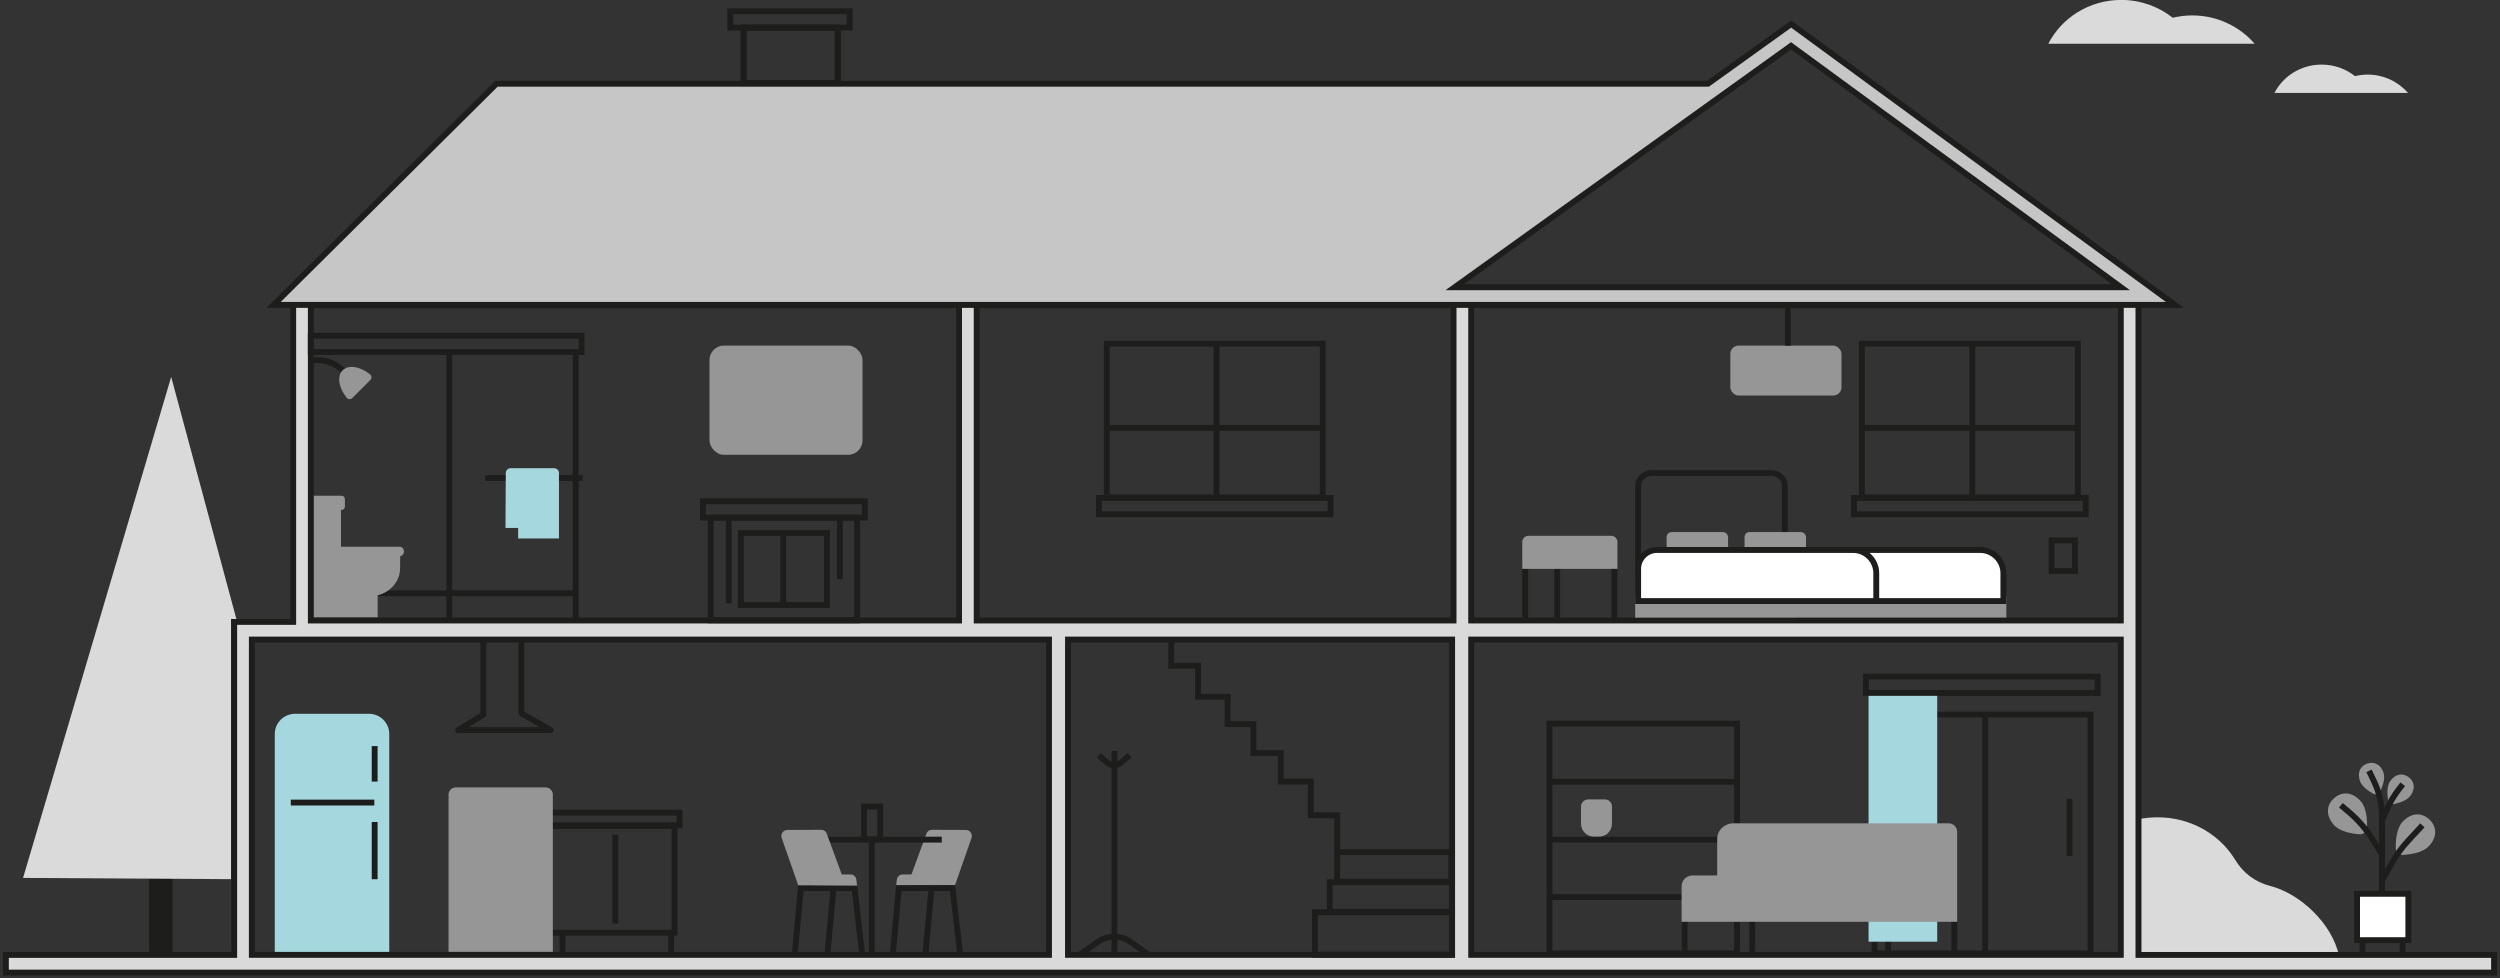<svg viewBox="0 0 424.98 166.33" height="166.33" width="424.98" xmlns="http://www.w3.org/2000/svg" id="b"><rect x="0" y="0" width="424.98" height="166.33" fill="#333333" stroke="none"/><defs><style>.d{stroke-width:4px;}.d,.e,.f,.g{stroke:#1d1d1b;}.d,.e,.g{stroke-miterlimit:10;}.d,.f,.g{fill:none;}.h{fill:#dadada;}.i{fill:#1d1d1b;}.e{fill:#fff;}.j{fill:#969696;}.f{stroke-linejoin:round;}.k{fill:#a5d8de;}.l{fill:#c6c6c6;}</style></defs><g id="c"><line y2="145.05" x2="27.33" y1="162.73" x1="27.33" class="d"></line><polygon points="39.27 105.22 40.18 105.22 29.1 64.07 3.92 149.24 39.27 149.45 39.27 105.22" class="h"></polygon><path d="M397.63,162.52h-34.25v-23.23c.62-.13,1.26-.23,1.91-.29,6.27-.56,11.85,2.48,14.69,7.19,1.29,2.14,3.35,3.76,5.86,4.39,5.17,1.31,10.6,6.39,11.79,11.94Z" class="h"></path><line y2="100.85" x2="98.06" y1="100.85" x1="62.31" class="g"></line><path d="M67.92,92.94h-9.95v-6.25h.09c.32,0,.57-.26.57-.57v-1.28c0-.32-.26-.57-.57-.57h-5.03v20.71h11.17v-3.78c2.19-.56,3.81-2.39,3.81-4.58,0-1.51.02-1.96.04-2.1.35-.06.61-.35.61-.72v-.12c0-.41-.33-.75-.75-.75Z" class="j"></path><rect height="2.15" width="37.86" y="138.14" x="77.66" class="g"></rect><rect height="26.15" width="36.72" y="58.41" x="316.5" class="g"></rect><rect height="9.43" width="16" y="4.71" x="126.41" class="g"></rect><path d="M1,165.33v-3h38.81v-56.61h10.03v-56.84h313.69v113.45h60.45v3H1ZM250.09,162.32h110.43v-53.6h-110.43v53.6ZM181.55,162.32h65.3v-53.6h-65.3v53.6ZM42.81,162.32h135.51v-53.6H42.81v53.6ZM250.09,105.48h110.43v-53.6h-110.43v53.6ZM166.03,105.48h81.06v-53.6h-81.06v53.6ZM52.84,105.48h110.19v-53.6H52.84v53.6Z" class="h"></path><path d="M363.02,49.38v113.45h60.45v2H1.5v-2h38.81v-56.61h10.03v-56.84h312.69M249.59,105.98h111.43v-54.6h-111.43v54.6M165.53,105.98h82.06v-54.6h-82.06v54.6M52.34,105.98h111.19v-54.6H52.34v54.6M249.59,162.82h111.43v-54.6h-111.43v54.6M181.05,162.82h66.3v-54.6h-66.3v54.6M42.31,162.82h136.51v-54.6H42.31v54.6M364.02,48.38H49.34v56.84h-10.03v56.61H.5v4h423.98v-4h-60.45V48.38h0ZM250.59,104.98v-52.6h109.43v52.6h-109.43ZM166.53,104.98v-52.6h80.06v52.6h-80.06ZM53.34,104.98v-52.6h109.19v52.6H53.34ZM250.59,161.82v-52.6h109.43v52.6h-109.43ZM182.05,161.82v-52.6h64.3v52.6h-64.3ZM43.31,161.82v-52.6h134.51v52.6H43.31Z" class="i"></path><path d="M46.5,51.83L84.4,14.23h205.96l14.14-10.14,65.23,47.74H46.5ZM247.28,48.83h113.25l-56.08-41.04-57.18,41.04Z" class="l"></path><path d="M304.48,4.7l63.71,46.63H47.72L84.6,14.73h205.91l.26-.19,13.71-9.84M245.73,49.33h116.34l-2.47-1.81-54.55-39.92-.58-.43-.59.42-55.62,39.92-2.53,1.81M304.49,3.47l-14.3,10.26H84.19l-38.9,38.6h325.96L304.49,3.47h0ZM248.84,48.33l55.62-39.92,54.55,39.92h-110.17Z" class="i"></path><rect height="9.43" width="16" y="4.71" x="126.41" class="g"></rect><rect height="18.15" width="36.84" y="140.41" x="77.83" class="g"></rect><path d="M93.98,161.8h-17.73v-26.71c0-.68.55-1.24,1.24-1.24h15.25c.68,0,1.24.55,1.24,1.24v26.71Z" class="j"></path><rect height="40.6" width="36.72" y="121.46" x="318.65" class="g"></rect><rect height="39.05" width="31.88" y="123.01" x="263.4" class="g"></rect><rect height="7.22" width="23.29" y="155.07" x="223.54" class="g"></rect><rect height="5.01" width="20.78" y="149.97" x="226.05" class="g"></rect><rect height="5.01" width="19.39" y="144.86" x="227.31" class="g"></rect><line y2="162.05" x2="337.46" y1="121.46" x1="337.46" class="g"></line><rect height="2.78" width="39.4" y="84.65" x="315.16" class="g"></rect><rect height="5.19" width="3.97" y="91.86" x="348.75" class="g"></rect><rect height="2.78" width="39.4" y="115.01" x="317.19" class="g"></rect><rect height="26.15" width="36.72" y="58.41" x="188.14" class="g"></rect><rect height="2.78" width="39.4" y="84.65" x="186.8" class="g"></rect><rect height="2.78" width="46.03" y="57.07" x="52.83" class="g"></rect><rect height="2.78" width="27.52" y="85.22" x="119.49" class="g"></rect><rect height="17.46" width="24.9" y="87.99" x="120.81" class="g"></rect><rect height="12.24" width="14.63" y="90.62" x="125.94" class="g"></rect><rect height="2.78" width="20.3" y="1.91" x="124.14" class="g"></rect><polyline points="227.31 144.86 227.31 138.59 222.83 138.59 222.83 132.86 217.72 132.86 217.72 128.02 213.07 128.02 213.07 123.1 208.68 123.1 208.68 118.44 203.66 118.44 203.66 113.16 199.1 113.16 199.1 108.73" class="g"></polyline><line y2="58.41" x2="206.8" y1="84.68" x1="206.8" class="g"></line><line y2="72.74" x2="224.71" y1="72.74" x1="188.05" class="g"></line><line y2="58.41" x2="335.28" y1="84.68" x1="335.28" class="g"></line><line y2="72.74" x2="353.19" y1="72.74" x1="316.53" class="g"></line><line y2="127.65" x2="189.44" y1="162.52" x1="189.44" class="g"></line><rect ry="2.44" rx="2.44" height="18.56" width="26.01" y="58.75" x="120.61" class="j"></rect><rect ry="1.41" rx="1.41" height="8.49" width="18.9" y="58.75" x="294.14" class="j"></rect><path d="M162.34,150.49l2.81-8.04c.23-.67-.26-1.37-.97-1.37l-5.78-.02c-.4,0-.76.25-.9.62l-2.56,6.97h-1.5c-.5,0-.92.38-.98.87l-.12,1.03,10-.06Z" class="j"></path><line y2="142.73" x2="160.1" y1="142.73" x1="136.66" class="g"></line><line y2="142.73" x2="294.97" y1="142.73" x1="262.93" class="g"></line><line y2="132.88" x2="294.97" y1="132.88" x1="262.93" class="g"></line><line y2="152.49" x2="294.97" y1="152.49" x1="262.93" class="g"></line><polyline points="135.1 162.26 136.14 150.97 145.26 150.97 146.57 162.26" class="g"></polyline><line y2="142.89" x2="148.2" y1="162.26" x1="148.2" class="g"></line><line y2="141.88" x2="104.59" y1="157.01" x1="104.59" class="g"></line><line y2="60.02" x2="76.38" y1="105.31" x1="76.38" class="g"></line><line y2="60.02" x2="97.87" y1="105.31" x1="97.87" class="g"></line><line y2="88.44" x2="123.87" y1="102.56" x1="123.87" class="g"></line><line y2="81.26" x2="99.07" y1="81.26" x1="82.46" class="g"></line><line y2="156.24" x2="286.37" y1="162.55" x1="286.37" class="g"></line><line y2="156.24" x2="297.86" y1="162.55" x1="297.86" class="g"></line><line y2="156.24" x2="332.22" y1="162.55" x1="332.22" class="g"></line><line y2="156.24" x2="320.96" y1="162.55" x1="320.96" class="g"></line><path d="M52.6,61.24l1.44-.02c1.23,0,2.43.38,3.42,1.11l1.55,1.14" class="g"></path><line y2="90.95" x2="133.13" y1="102.86" x1="133.13" class="g"></line><rect height="41.79" width="11.67" y="118.29" x="317.64" class="k"></rect><path d="M331.24,139.96h-36.59c-1.51,0-2.74,1.2-2.74,2.67v6.19h-4.17c-1.04,0-1.88.82-1.88,1.83v6.05h46.84v-15.31c0-.79-.66-1.44-1.47-1.44Z" class="j"></path><path d="M66.17,161.81h-19.46v-37.03c0-1.9,1.54-3.44,3.44-3.44h12.58c1.9,0,3.44,1.54,3.44,3.44v37.03Z" class="k"></path><line y2="88.44" x2="142.77" y1="98.44" x1="142.77" class="g"></line><line y2="51.88" x2="303.93" y1="58.76" x1="303.93" class="g"></line><line y2="136.43" x2="63.63" y1="136.43" x1="49.43" class="e"></line><line y2="149.46" x2="63.69" y1="139.73" x1="63.69" class="e"></line><line y2="145.52" x2="351.81" y1="135.79" x1="351.81" class="g"></line><line y2="132.86" x2="63.69" y1="126.83" x1="63.69" class="e"></line><line y2="158.62" x2="95.63" y1="162.35" x1="95.63" class="g"></line><line y2="158.8" x2="114.08" y1="162.65" x1="114.08" class="g"></line><polyline points="82.17 108.54 82.17 121.49 77.87 124.11 93.63 124.11 88.62 121.25 88.62 108.57" class="f"></polyline><path d="M401.31,136.21c.98,1.1,1.1,3.13,1.07,4.43-.02.7-.62,1.24-1.33,1.18-1.31-.11-3.31-.47-4.28-1.56-1.52-1.71-1.25-3.45,0-4.57s3.01-1.19,4.54.51Z" class="j"></path><path d="M412.87,143.85c-1,1.08-3.01,1.39-4.32,1.48-.7.05-1.3-.51-1.3-1.21,0-1.31.16-3.34,1.16-4.41,1.56-1.68,3.32-1.56,4.55-.42s1.47,2.89-.09,4.57Z" class="j"></path><path d="M409.79,135.22c-.58.85-1.93,1.27-2.82,1.47-.48.11-.95-.21-1.02-.7-.14-.9-.24-2.32.34-3.17.9-1.32,2.12-1.43,3.09-.76s1.32,1.84.42,3.16Z" class="j"></path><path d="M405.19,131.41c.31.98-.19,2.31-.58,3.13-.21.44-.75.62-1.18.38-.8-.44-1.97-1.24-2.28-2.22-.48-1.52.19-2.55,1.3-2.91s2.26.1,2.75,1.62Z" class="j"></path><rect height="7.88" width="8.72" y="151.94" x="400.68" class="e"></rect><path d="M404.92,151.88v-13.05c0-2.1-.47-4.17-1.38-6.06l-.83-1.73" class="g"></path><path d="M397.93,136.89l1.16.97c1.76,1.46,3.26,3.21,4.45,5.16l1.25,2.05" class="g"></path><path d="M404.92,149.73l1.73-3.08c.76-1.36,1.68-2.63,2.75-3.77l2.39-2.58" class="g"></path><path d="M404.98,139.34l.69-1.58c.57-1.3,1.29-2.53,2.16-3.65l.62-.79" class="g"></path><line y2="159.86" x2="401.59" y1="162.49" x1="401.59" class="g"></line><line y2="159.86" x2="408.42" y1="162.49" x1="408.42" class="g"></line><path d="M183.42,162.36l3.51-2.45c1.53-.92,3.45-.91,4.97,0l3.47,2.45" class="g"></path><path d="M192.01,128.38l-1.54,1.33c-.67.5-1.51.49-2.18,0l-1.52-1.32" class="g"></path><rect height="5.58" width="2.75" y="137.11" x="146.88" class="g"></rect><line y2="150.97" x2="141.7" y1="162.44" x1="140.63" class="g"></line><polyline points="151.76 162.26 152.8 150.97 161.92 150.97 163.22 162.26" class="g"></polyline><line y2="150.97" x2="158.36" y1="162.44" x1="157.28" class="g"></line><path d="M135.69,150.49l-2.81-8.04c-.23-.67.26-1.37.97-1.37l5.78-.02c.4,0,.76.25.9.62l2.56,6.97h1.5c.5,0,.92.38.98.87l.12,1.03-10-.06Z" class="j"></path><path d="M62.96,64.59l-3.09,3.09c-.26.26-.69.23-.93-.06-1.37-1.67-1.7-3.67-.7-4.67s3-.67,4.67.7c.29.24.32.67.06.93Z" class="j"></path><path d="M94.19,79.59h-7.38c-.46,0-.83.37-.83.82l-.05,9.33h2.15v1.79h6.94v-11.11c0-.46-.37-.83-.83-.83Z" class="k"></path><line y2="95.4" x2="259.27" y1="105.4" x1="259.27" class="g"></line><line y2="95.4" x2="264.71" y1="105.4" x1="264.71" class="g"></line><line y2="95.4" x2="274.43" y1="105.4" x1="274.43" class="g"></line><path d="M280.73,80.42h20.43c1.25,0,2.26,1.01,2.26,2.26v14.37h-24.96v-14.37c0-1.25,1.01-2.26,2.26-2.26Z" class="g"></path><path d="M274.95,96.7h-16.18v-4.56c0-.58.47-1.06,1.06-1.06h14.06c.58,0,1.06.47,1.06,1.06v4.56Z" class="j"></path><rect ry=".85" rx=".85" height="5.62" width="10.45" y="90.45" x="296.56" class="j"></rect><rect ry=".85" rx=".85" height="5.62" width="10.45" y="90.45" x="283.31" class="j"></rect><path d="M341.06,104.97l-63.09.02v-3.36c0-1.12.93-2.05,2.05-2.05h58.93c1.12,0,2.11.91,2.11,2.03v3.36Z" class="j"></path><path d="M281.68,93.49h54.92c2.18,0,3.96,1.77,3.96,3.96v4.73h-62.09v-5.48c0-1.77,1.44-3.21,3.21-3.21Z" class="e"></path><path d="M314.99,93.49c2.19,0,3.96,1.77,3.96,3.96v4.73" class="e"></path><path d="M383.27,7.44c-2.54-2.94-6.36-4.82-10.62-4.82-1.14,0-2.24.15-3.3.4-2.39-1.89-5.44-3.03-8.76-3.03-5.43,0-10.12,3.03-12.39,7.44h35.08Z" class="h"></path><path d="M409.35,15.8c-1.65-1.9-4.12-3.12-6.88-3.12-.74,0-1.45.1-2.14.26-1.55-1.22-3.52-1.96-5.67-1.96-3.51,0-6.55,1.96-8.02,4.82h22.71Z" class="h"></path><path d="M271.82,142.22h-.87c-1.21,0-2.19-.98-2.19-2.19v-2.9c0-.68.55-1.24,1.24-1.24h2.81c.67,0,1.21.54,1.21,1.21v2.93c0,1.21-.98,2.19-2.19,2.19Z" class="j"></path></g></svg>